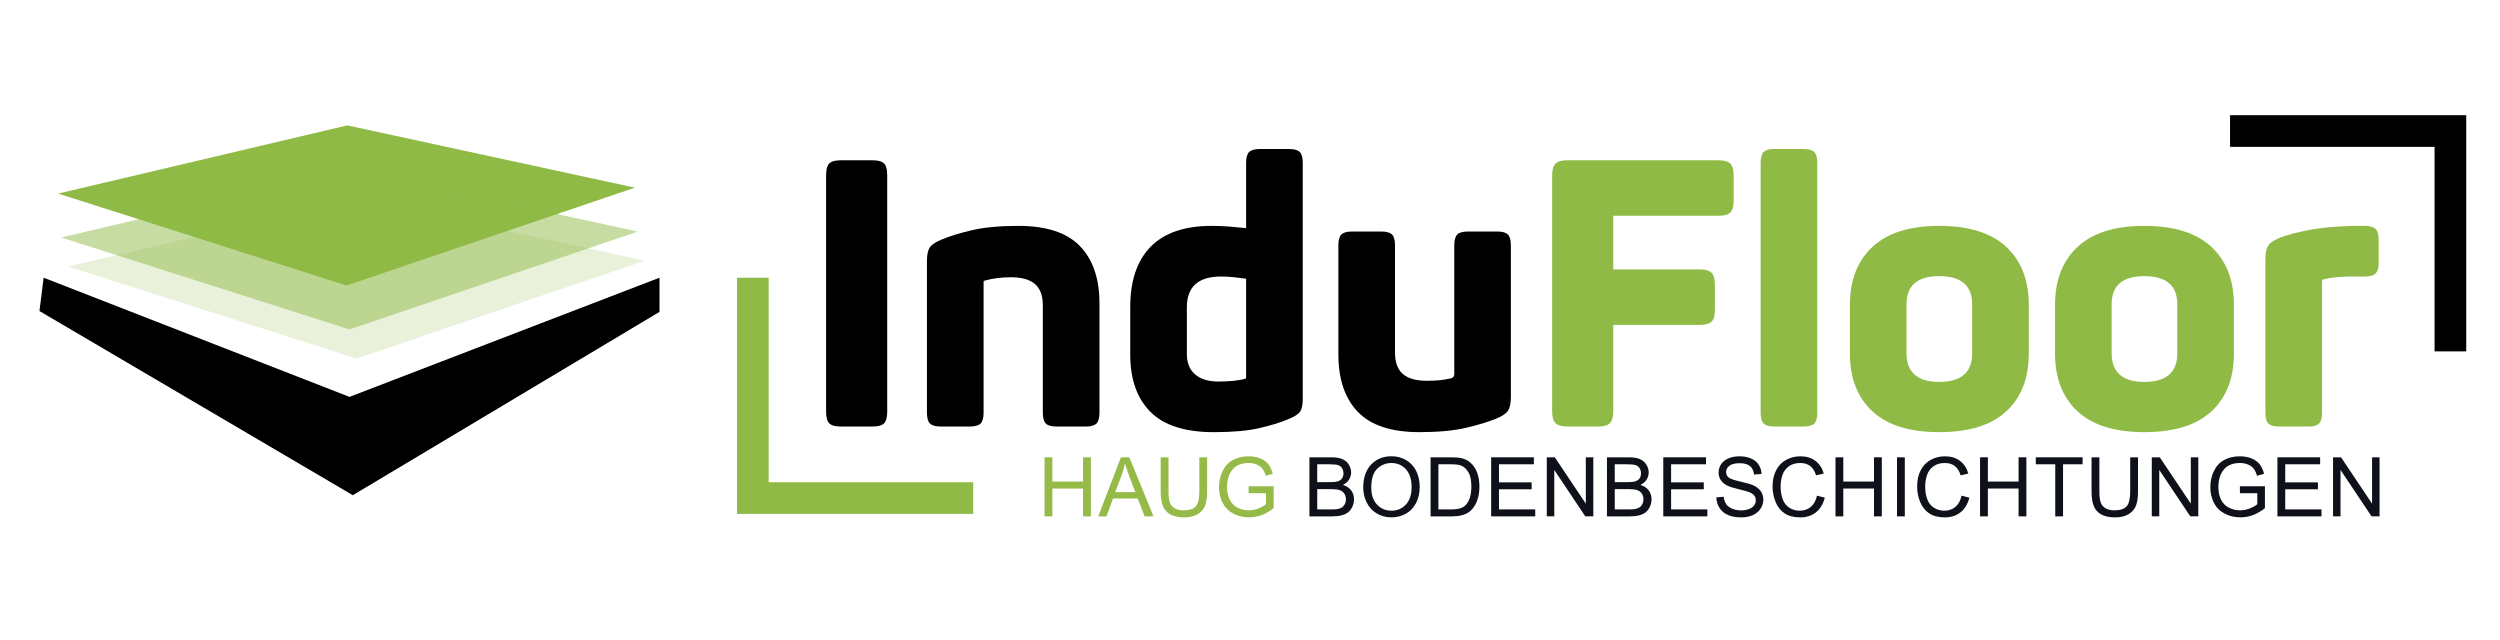 <?xml version="1.0" encoding="utf-8"?>
<!-- Generator: Adobe Illustrator 16.0.0, SVG Export Plug-In . SVG Version: 6.00 Build 0)  -->
<!DOCTYPE svg PUBLIC "-//W3C//DTD SVG 1.1//EN" "http://www.w3.org/Graphics/SVG/1.1/DTD/svg11.dtd">
<svg version="1.1" id="Ebene_1" xmlns="http://www.w3.org/2000/svg" xmlns:xlink="http://www.w3.org/1999/xlink" x="0px" y="0px"
	 width="249.984px" height="63.95px" viewBox="0 0 249.984 63.95" enable-background="new 0 0 249.984 63.95" xml:space="preserve">
<g>
	<defs>
		<rect id="SVGID_1_" x="-4.001" y="-1.023" width="257.987" height="65.996"/>
	</defs>
	<clipPath id="SVGID_2_">
		<use xlink:href="#SVGID_1_"  overflow="visible"/>
	</clipPath>
	<g clip-path="url(#SVGID_2_)">
		<defs>
			<rect id="SVGID_3_" x="-4.001" y="-1.023" width="257.987" height="65.996"/>
		</defs>
		<clipPath id="SVGID_4_">
			<use xlink:href="#SVGID_3_"  overflow="visible"/>
		</clipPath>
	</g>
	<g clip-path="url(#SVGID_2_)">
		<defs>
			<rect id="SVGID_5_" x="-4.001" y="-1.023" width="257.987" height="65.996"/>
		</defs>
		<clipPath id="SVGID_6_">
			<use xlink:href="#SVGID_5_"  overflow="visible"/>
		</clipPath>
		<path clip-path="url(#SVGID_6_)" d="M82.923,16.344c0.212-0.213,0.605-0.319,1.181-0.319h3.112c0.575,0,0.969,0.106,1.182,0.319
			s0.318,0.606,0.318,1.181v23.625c0,0.576-0.105,0.97-0.318,1.182c-0.213,0.213-0.606,0.319-1.182,0.319h-3.112
			c-0.575,0-0.969-0.106-1.181-0.319c-0.213-0.212-0.319-0.605-0.319-1.182V17.524C82.604,16.95,82.71,16.557,82.923,16.344"/>
		<path clip-path="url(#SVGID_6_)" d="M94.19,23.938c0.775-0.324,1.775-0.632,3.001-0.919c1.224-0.287,2.774-0.432,4.649-0.432
			c2.8,0,4.85,0.675,6.15,2.025c1.3,1.35,1.95,3.263,1.95,5.737v10.912c0,0.525-0.101,0.889-0.301,1.088
			c-0.2,0.201-0.55,0.301-1.05,0.301h-2.925c-0.525,0-0.888-0.1-1.088-0.301c-0.199-0.199-0.3-0.563-0.3-1.088V30.537
			c0-0.975-0.263-1.688-0.787-2.137c-0.525-0.451-1.326-0.676-2.4-0.676c-0.975,0-1.85,0.112-2.625,0.338
			c-0.075,0-0.112,0.051-0.112,0.149v13.05c0,0.525-0.101,0.889-0.3,1.088c-0.201,0.201-0.563,0.301-1.088,0.301h-2.888
			c-0.524,0-0.888-0.1-1.087-0.301c-0.201-0.199-0.301-0.563-0.301-1.088V26.112c0-0.624,0.094-1.081,0.281-1.369
			C93.159,24.457,93.565,24.188,94.19,23.938"/>
		<path clip-path="url(#SVGID_6_)" d="M113.016,30.725c0-2.649,0.681-4.669,2.044-6.057c1.362-1.387,3.394-2.081,6.094-2.081
			c0.649,0,1.262,0.026,1.837,0.075c0.575,0.051,1.112,0.101,1.613,0.15v-6.525c0-0.525,0.099-0.887,0.3-1.088
			c0.2-0.199,0.563-0.299,1.088-0.299h2.887c0.524,0,0.888,0.1,1.088,0.299c0.2,0.201,0.3,0.563,0.3,1.088v23.588
			c0,0.625-0.094,1.063-0.28,1.313c-0.188,0.25-0.595,0.501-1.22,0.75c-0.775,0.325-1.738,0.618-2.887,0.882
			c-1.15,0.262-2.65,0.394-4.501,0.394c-2.875,0-4.987-0.675-6.337-2.025c-1.351-1.35-2.025-3.263-2.025-5.738V30.725z
			 M124.604,27.875c-0.351-0.05-0.738-0.1-1.163-0.15c-0.426-0.049-0.875-0.074-1.35-0.074c-2.275,0-3.413,1.025-3.413,3.074v4.688
			c0,0.876,0.275,1.551,0.825,2.025s1.325,0.713,2.325,0.713c1.074,0,1.963-0.088,2.663-0.264c0.074-0.023,0.112-0.086,0.112-0.188
			V27.875z"/>
		<path clip-path="url(#SVGID_6_)" d="M150.778,23.45c0.199,0.2,0.301,0.563,0.301,1.088v15.149c0,0.625-0.095,1.082-0.282,1.368
			c-0.187,0.288-0.581,0.557-1.182,0.807c-0.8,0.325-1.813,0.632-3.037,0.919c-1.226,0.287-2.774,0.431-4.649,0.431
			c-2.801,0-4.851-0.674-6.15-2.024c-1.3-1.35-1.95-3.263-1.95-5.738V24.538c0-0.525,0.1-0.888,0.3-1.088s0.563-0.301,1.088-0.301
			h2.888c0.524,0,0.887,0.101,1.087,0.301s0.3,0.563,0.3,1.088v10.725c0,0.975,0.263,1.687,0.788,2.137
			c0.524,0.451,1.324,0.676,2.399,0.676c0.501,0,0.932-0.02,1.294-0.057c0.362-0.038,0.756-0.105,1.182-0.206
			c0.175-0.075,0.263-0.212,0.263-0.413V24.538c0-0.525,0.1-0.888,0.3-1.088c0.199-0.2,0.562-0.301,1.087-0.301h2.926
			C150.228,23.149,150.578,23.25,150.778,23.45"/>
		<path clip-path="url(#SVGID_6_)" fill="#8FBA45" d="M173.016,16.362c0.225,0.225,0.337,0.625,0.337,1.2v2.513
			c0,0.575-0.112,0.969-0.337,1.182c-0.226,0.212-0.626,0.318-1.199,0.318h-10.501v5.362h8.626c0.573,0,0.974,0.112,1.199,0.337
			c0.225,0.226,0.337,0.625,0.337,1.201v2.512c0,0.575-0.112,0.969-0.337,1.181c-0.226,0.214-0.626,0.319-1.199,0.319h-8.626v8.625
			c0,0.576-0.112,0.975-0.338,1.2c-0.225,0.226-0.625,0.338-1.2,0.338h-3.037c-0.575,0-0.976-0.112-1.2-0.338
			s-0.337-0.624-0.337-1.2v-23.55c0-0.575,0.112-0.976,0.337-1.2c0.225-0.226,0.625-0.338,1.2-0.338h15.076
			C172.39,16.024,172.79,16.137,173.016,16.362"/>
		<path clip-path="url(#SVGID_6_)" fill="#8FBA45" d="M181.416,42.35c-0.202,0.2-0.563,0.301-1.088,0.301h-2.926
			c-0.5,0-0.85-0.101-1.05-0.301c-0.2-0.199-0.3-0.563-0.3-1.088V16.288c0-0.526,0.1-0.888,0.3-1.089
			c0.2-0.199,0.55-0.299,1.05-0.299h2.926c0.524,0,0.886,0.1,1.088,0.299c0.198,0.201,0.299,0.563,0.299,1.089v24.974
			C181.715,41.787,181.614,42.15,181.416,42.35"/>
		<path clip-path="url(#SVGID_6_)" fill="#8FBA45" d="M184.978,30.5c0-2.476,0.75-4.412,2.25-5.813
			c1.5-1.399,3.725-2.101,6.675-2.101c2.976,0,5.214,0.701,6.713,2.101c1.5,1.4,2.251,3.337,2.251,5.813v4.837
			c0,2.476-0.751,4.407-2.251,5.795c-1.499,1.387-3.737,2.08-6.713,2.08c-2.95,0-5.175-0.693-6.675-2.08
			c-1.5-1.388-2.25-3.319-2.25-5.795V30.5z M197.203,30.425c0-1.875-1.102-2.813-3.301-2.813c-2.174,0-3.262,0.938-3.262,2.813v4.95
			c0,0.899,0.268,1.594,0.806,2.081c0.537,0.487,1.356,0.731,2.456,0.731c1.125,0,1.957-0.244,2.494-0.731s0.807-1.182,0.807-2.081
			V30.425z"/>
		<path clip-path="url(#SVGID_6_)" fill="#8FBA45" d="M205.49,30.5c0-2.476,0.75-4.412,2.25-5.813
			c1.5-1.399,3.725-2.101,6.675-2.101c2.975,0,5.212,0.701,6.713,2.101c1.5,1.4,2.249,3.337,2.249,5.813v4.837
			c0,2.476-0.749,4.407-2.249,5.795c-1.501,1.387-3.738,2.08-6.713,2.08c-2.95,0-5.175-0.693-6.675-2.08
			c-1.5-1.388-2.25-3.319-2.25-5.795V30.5z M217.715,30.425c0-1.875-1.101-2.813-3.3-2.813c-2.176,0-3.263,0.938-3.263,2.813v4.95
			c0,0.899,0.269,1.594,0.807,2.081c0.537,0.487,1.356,0.731,2.456,0.731c1.125,0,1.955-0.244,2.494-0.731
			c0.537-0.487,0.806-1.182,0.806-2.081V30.425z"/>
		<path clip-path="url(#SVGID_6_)" fill="#8FBA45" d="M236.465,22.587c0.5,0,0.855,0.101,1.069,0.301
			c0.211,0.2,0.318,0.563,0.318,1.087V26.3c0,0.501-0.107,0.851-0.318,1.05c-0.214,0.201-0.569,0.301-1.069,0.301h-1.387
			c-1.001,0-1.889,0.088-2.663,0.262c-0.149,0.025-0.226,0.113-0.226,0.263v13.088c0,0.524-0.1,0.887-0.3,1.087
			c-0.2,0.201-0.55,0.301-1.05,0.301h-2.925c-0.525,0-0.888-0.1-1.088-0.301c-0.2-0.2-0.301-0.563-0.301-1.087V25.925
			c0-0.624,0.095-1.081,0.282-1.368c0.187-0.288,0.594-0.557,1.219-0.807c0.725-0.275,1.675-0.525,2.85-0.75
			s2.625-0.362,4.351-0.413H236.465z"/>
		<polygon clip-path="url(#SVGID_6_)" fill="#8FBA45" points="76.862,48.219 76.862,27.77 73.696,27.77 73.696,48.219 
			73.696,51.386 76.862,51.386 97.313,51.386 97.313,48.219 		"/>
		<polygon clip-path="url(#SVGID_6_)" points="243.44,14.685 243.44,35.135 246.607,35.135 246.607,14.685 246.607,11.518 
			243.44,11.518 222.991,11.518 222.991,14.685 		"/>
		<polygon clip-path="url(#SVGID_6_)" fill="#95BA47" points="104.449,51.633 104.449,45.728 105.23,45.728 105.23,48.153 
			108.3,48.153 108.3,45.728 109.082,45.728 109.082,51.633 108.3,51.633 108.3,48.85 105.23,48.85 105.23,51.633 		"/>
		<path clip-path="url(#SVGID_6_)" fill="#95BA47" d="M109.816,51.634l2.269-5.906h0.842l2.417,5.906h-0.891l-0.688-1.789h-2.47
			l-0.648,1.789H109.816z M111.521,49.208h2.002l-0.616-1.635c-0.188-0.497-0.328-0.905-0.419-1.226
			c-0.075,0.38-0.182,0.756-0.318,1.128L111.521,49.208z"/>
		<path clip-path="url(#SVGID_6_)" fill="#95BA47" d="M119.926,45.728h0.781v3.412c0,0.594-0.066,1.064-0.201,1.414
			c-0.134,0.35-0.376,0.633-0.727,0.852c-0.351,0.22-0.811,0.329-1.381,0.329c-0.553,0-1.005-0.096-1.357-0.287
			c-0.352-0.189-0.603-0.466-0.752-0.827c-0.151-0.361-0.227-0.854-0.227-1.48v-3.412h0.782v3.408c0,0.514,0.047,0.892,0.143,1.134
			c0.095,0.243,0.259,0.431,0.491,0.562c0.232,0.133,0.517,0.198,0.853,0.198c0.574,0,0.984-0.13,1.229-0.391
			s0.366-0.762,0.366-1.503V45.728z"/>
		<path clip-path="url(#SVGID_6_)" fill="#95BA47" d="M124.854,49.316v-0.692l2.502-0.004v2.191
			c-0.384,0.307-0.781,0.536-1.188,0.691c-0.408,0.154-0.828,0.23-1.257,0.23c-0.58,0-1.107-0.123-1.581-0.372
			c-0.474-0.248-0.832-0.607-1.073-1.077c-0.242-0.471-0.363-0.996-0.363-1.576c0-0.573,0.12-1.11,0.361-1.608
			c0.24-0.499,0.586-0.868,1.037-1.109c0.45-0.242,0.971-0.363,1.559-0.363c0.428,0,0.813,0.07,1.158,0.207
			c0.345,0.139,0.615,0.332,0.813,0.578c0.195,0.248,0.345,0.569,0.446,0.967l-0.705,0.194c-0.088-0.302-0.198-0.537-0.33-0.709
			c-0.132-0.173-0.319-0.31-0.563-0.413s-0.516-0.155-0.814-0.155c-0.357,0-0.666,0.054-0.927,0.163
			c-0.26,0.108-0.47,0.251-0.63,0.43c-0.16,0.176-0.284,0.371-0.373,0.584c-0.15,0.364-0.226,0.761-0.226,1.188
			c0,0.525,0.091,0.967,0.271,1.32c0.183,0.354,0.446,0.618,0.792,0.789c0.347,0.173,0.715,0.259,1.104,0.259
			c0.338,0,0.668-0.065,0.99-0.195c0.322-0.131,0.566-0.27,0.734-0.418v-1.1H124.854z"/>
		<path clip-path="url(#SVGID_6_)" fill="#0E1119" d="M130.934,51.634v-5.906h2.216c0.45,0,0.813,0.06,1.085,0.18
			c0.272,0.119,0.485,0.304,0.641,0.552c0.154,0.249,0.23,0.509,0.23,0.779c0,0.252-0.068,0.49-0.205,0.713
			c-0.137,0.224-0.343,0.402-0.62,0.54c0.358,0.104,0.632,0.283,0.824,0.536c0.191,0.252,0.287,0.55,0.287,0.895
			c0,0.275-0.058,0.533-0.175,0.771c-0.117,0.236-0.261,0.42-0.434,0.549c-0.171,0.129-0.387,0.227-0.646,0.292
			c-0.259,0.066-0.577,0.1-0.953,0.1H130.934z M131.715,48.209h1.276c0.347,0,0.595-0.022,0.746-0.068
			c0.198-0.06,0.348-0.156,0.448-0.294c0.102-0.138,0.151-0.309,0.151-0.516c0-0.196-0.047-0.368-0.141-0.518
			c-0.095-0.149-0.229-0.251-0.402-0.306c-0.176-0.056-0.476-0.083-0.898-0.083h-1.181V48.209z M131.715,50.937h1.47
			c0.253,0,0.43-0.01,0.532-0.028c0.18-0.032,0.331-0.086,0.451-0.161c0.12-0.074,0.22-0.185,0.298-0.328s0.117-0.31,0.117-0.497
			c0-0.221-0.057-0.412-0.169-0.575c-0.114-0.162-0.271-0.275-0.471-0.342c-0.198-0.065-0.486-0.099-0.864-0.099h-1.364V50.937z"/>
		<path clip-path="url(#SVGID_6_)" fill="#0E1119" d="M136.313,48.758c0-0.98,0.264-1.749,0.789-2.303
			c0.526-0.555,1.206-0.832,2.038-0.832c0.545,0,1.037,0.131,1.475,0.391c0.438,0.261,0.771,0.624,1.001,1.09
			s0.345,0.994,0.345,1.585c0,0.599-0.12,1.135-0.362,1.608c-0.241,0.472-0.585,0.83-1.027,1.072
			c-0.443,0.243-0.922,0.365-1.435,0.365c-0.556,0-1.053-0.135-1.49-0.403c-0.438-0.268-0.77-0.635-0.995-1.1
			S136.313,49.276,136.313,48.758 M137.119,48.769c0,0.713,0.191,1.272,0.573,1.683c0.384,0.409,0.863,0.614,1.44,0.614
			c0.589,0,1.072-0.207,1.453-0.62c0.379-0.414,0.569-1,0.569-1.761c0-0.48-0.081-0.9-0.244-1.259
			c-0.162-0.358-0.4-0.637-0.713-0.834s-0.664-0.296-1.053-0.296c-0.554,0-1.029,0.19-1.429,0.569
			C137.317,47.245,137.119,47.881,137.119,48.769"/>
		<path clip-path="url(#SVGID_6_)" fill="#0E1119" d="M143.05,51.634v-5.906h2.035c0.459,0,0.81,0.028,1.051,0.085
			c0.339,0.077,0.627,0.219,0.866,0.423c0.313,0.263,0.545,0.6,0.699,1.01c0.153,0.409,0.231,0.877,0.231,1.403
			c0,0.448-0.052,0.846-0.157,1.192c-0.104,0.346-0.239,0.633-0.402,0.859c-0.164,0.228-0.344,0.407-0.539,0.536
			c-0.193,0.13-0.43,0.229-0.704,0.296c-0.275,0.067-0.592,0.102-0.948,0.102H143.05z M143.831,50.937h1.262
			c0.389,0,0.694-0.036,0.916-0.109c0.222-0.071,0.398-0.174,0.53-0.306c0.186-0.185,0.329-0.435,0.434-0.747
			c0.103-0.313,0.154-0.692,0.154-1.138c0-0.618-0.101-1.093-0.304-1.424c-0.204-0.332-0.449-0.555-0.739-0.667
			c-0.21-0.081-0.547-0.121-1.011-0.121h-1.242V50.937z"/>
		<polygon clip-path="url(#SVGID_6_)" fill="#0E1119" points="149.106,51.633 149.106,45.728 153.377,45.728 153.377,46.425 
			149.888,46.425 149.888,48.233 153.155,48.233 153.155,48.926 149.888,48.926 149.888,50.937 153.514,50.937 153.514,51.633 		"/>
		<polygon clip-path="url(#SVGID_6_)" fill="#0E1119" points="154.668,51.633 154.668,45.728 155.47,45.728 158.571,50.364 
			158.571,45.728 159.321,45.728 159.321,51.633 158.519,51.633 155.418,46.993 155.418,51.633 		"/>
		<path clip-path="url(#SVGID_6_)" fill="#0E1119" d="M160.685,51.634v-5.906h2.216c0.451,0,0.813,0.06,1.085,0.18
			c0.273,0.119,0.487,0.304,0.641,0.552c0.154,0.249,0.232,0.509,0.232,0.779c0,0.252-0.07,0.49-0.205,0.713
			c-0.139,0.224-0.345,0.402-0.622,0.54c0.358,0.104,0.633,0.283,0.824,0.536c0.193,0.252,0.288,0.55,0.288,0.895
			c0,0.275-0.058,0.533-0.175,0.771c-0.117,0.236-0.262,0.42-0.433,0.549c-0.173,0.129-0.388,0.227-0.647,0.292
			c-0.259,0.066-0.577,0.1-0.953,0.1H160.685z M161.466,48.209h1.276c0.347,0,0.596-0.022,0.746-0.068
			c0.198-0.06,0.348-0.156,0.448-0.294c0.102-0.138,0.152-0.309,0.152-0.516c0-0.196-0.048-0.368-0.142-0.518
			c-0.095-0.149-0.229-0.251-0.402-0.306c-0.175-0.056-0.474-0.083-0.898-0.083h-1.181V48.209z M161.466,50.937h1.47
			c0.253,0,0.431-0.01,0.532-0.028c0.181-0.032,0.331-0.086,0.451-0.161c0.121-0.074,0.22-0.185,0.298-0.328s0.117-0.31,0.117-0.497
			c0-0.221-0.057-0.412-0.169-0.575c-0.112-0.162-0.269-0.275-0.469-0.342c-0.2-0.065-0.488-0.099-0.864-0.099h-1.366V50.937z"/>
		<polygon clip-path="url(#SVGID_6_)" fill="#0E1119" points="166.318,51.633 166.318,45.728 170.589,45.728 170.589,46.425 
			167.1,46.425 167.1,48.233 170.367,48.233 170.367,48.926 167.1,48.926 167.1,50.937 170.725,50.937 170.725,51.633 		"/>
		<path clip-path="url(#SVGID_6_)" fill="#0E1119" d="M171.622,49.735l0.737-0.063c0.034,0.295,0.116,0.537,0.243,0.727
			c0.128,0.189,0.325,0.343,0.594,0.46s0.571,0.176,0.907,0.176c0.298,0,0.561-0.045,0.789-0.135c0.228-0.088,0.398-0.21,0.51-0.363
			c0.111-0.155,0.167-0.323,0.167-0.506c0-0.186-0.054-0.347-0.161-0.485s-0.284-0.255-0.532-0.349
			c-0.158-0.062-0.508-0.158-1.051-0.288c-0.542-0.13-0.923-0.252-1.14-0.369c-0.282-0.146-0.492-0.331-0.63-0.549
			c-0.139-0.22-0.208-0.465-0.208-0.735c0-0.298,0.084-0.576,0.254-0.837c0.169-0.258,0.416-0.455,0.741-0.589
			c0.324-0.135,0.686-0.202,1.083-0.202c0.438,0,0.823,0.071,1.158,0.212c0.334,0.141,0.592,0.348,0.771,0.622
			c0.18,0.273,0.277,0.584,0.29,0.931l-0.749,0.057c-0.04-0.373-0.177-0.656-0.409-0.847c-0.231-0.19-0.575-0.286-1.029-0.286
			c-0.472,0-0.816,0.087-1.033,0.261c-0.217,0.173-0.324,0.382-0.324,0.626c0,0.212,0.076,0.387,0.229,0.523
			c0.15,0.138,0.544,0.277,1.179,0.421s1.07,0.27,1.307,0.377c0.344,0.159,0.598,0.359,0.762,0.602
			c0.164,0.244,0.246,0.523,0.246,0.84c0,0.315-0.091,0.611-0.271,0.889c-0.181,0.278-0.438,0.495-0.774,0.649
			s-0.717,0.23-1.14,0.23c-0.533,0-0.981-0.077-1.343-0.233c-0.361-0.155-0.645-0.39-0.851-0.703
			C171.74,50.484,171.632,50.131,171.622,49.735"/>
		<path clip-path="url(#SVGID_6_)" fill="#0E1119" d="M181.687,49.563l0.781,0.198c-0.163,0.642-0.459,1.131-0.884,1.468
			c-0.426,0.338-0.946,0.506-1.562,0.506c-0.637,0-1.154-0.13-1.553-0.39c-0.398-0.259-0.703-0.633-0.91-1.126
			c-0.208-0.491-0.313-1.019-0.313-1.582c0-0.615,0.117-1.151,0.353-1.609s0.569-0.807,1.004-1.044
			c0.433-0.237,0.91-0.356,1.431-0.356c0.591,0,1.089,0.15,1.491,0.451c0.403,0.301,0.684,0.725,0.841,1.27l-0.769,0.181
			c-0.137-0.43-0.336-0.742-0.597-0.938c-0.261-0.197-0.588-0.295-0.981-0.295c-0.454,0-0.834,0.109-1.14,0.326
			c-0.304,0.218-0.519,0.511-0.642,0.876c-0.123,0.367-0.186,0.744-0.186,1.135c0,0.502,0.073,0.94,0.22,1.314
			c0.146,0.375,0.373,0.654,0.683,0.84c0.309,0.186,0.643,0.278,1.003,0.278c0.438,0,0.809-0.127,1.112-0.379
			C181.373,50.434,181.579,50.06,181.687,49.563"/>
		<polygon clip-path="url(#SVGID_6_)" fill="#0E1119" points="183.537,51.633 183.537,45.728 184.318,45.728 184.318,48.153 
			187.389,48.153 187.389,45.728 188.17,45.728 188.17,51.633 187.389,51.633 187.389,48.85 184.318,48.85 184.318,51.633 		"/>
		<rect x="189.688" y="45.728" clip-path="url(#SVGID_6_)" fill="#0E1119" width="0.781" height="5.906"/>
		<path clip-path="url(#SVGID_6_)" fill="#0E1119" d="M196.143,49.563l0.781,0.198c-0.164,0.642-0.459,1.131-0.884,1.468
			c-0.427,0.338-0.947,0.506-1.562,0.506c-0.638,0-1.155-0.13-1.554-0.39c-0.398-0.259-0.702-0.633-0.91-1.126
			c-0.208-0.491-0.313-1.019-0.313-1.582c0-0.615,0.117-1.151,0.354-1.609c0.234-0.458,0.568-0.807,1.003-1.044
			c0.434-0.237,0.911-0.356,1.432-0.356c0.591,0,1.088,0.15,1.491,0.451c0.401,0.301,0.684,0.725,0.841,1.27l-0.77,0.181
			c-0.137-0.43-0.335-0.742-0.596-0.938c-0.261-0.197-0.588-0.295-0.982-0.295c-0.454,0-0.834,0.109-1.139,0.326
			c-0.304,0.218-0.519,0.511-0.643,0.876c-0.124,0.367-0.186,0.744-0.186,1.135c0,0.502,0.073,0.94,0.22,1.314
			c0.146,0.375,0.374,0.654,0.684,0.84c0.308,0.186,0.643,0.278,1.003,0.278c0.438,0,0.808-0.127,1.111-0.379
			C195.828,50.434,196.035,50.06,196.143,49.563"/>
		<polygon clip-path="url(#SVGID_6_)" fill="#0E1119" points="197.993,51.633 197.993,45.728 198.774,45.728 198.774,48.153 
			201.844,48.153 201.844,45.728 202.625,45.728 202.625,51.633 201.844,51.633 201.844,48.85 198.774,48.85 198.774,51.633 		"/>
		<polygon clip-path="url(#SVGID_6_)" fill="#0E1119" points="205.513,51.633 205.513,46.425 203.565,46.425 203.565,45.728 
			208.247,45.728 208.247,46.425 206.292,46.425 206.292,51.633 		"/>
		<path clip-path="url(#SVGID_6_)" fill="#0E1119" d="M213.006,45.728h0.781v3.412c0,0.594-0.066,1.064-0.2,1.414
			c-0.135,0.35-0.377,0.633-0.728,0.852c-0.35,0.22-0.811,0.329-1.38,0.329c-0.554,0-1.006-0.096-1.357-0.287
			c-0.352-0.189-0.603-0.466-0.754-0.827c-0.149-0.361-0.226-0.854-0.226-1.48v-3.412h0.782v3.408c0,0.514,0.048,0.892,0.144,1.134
			c0.095,0.243,0.259,0.431,0.49,0.562c0.233,0.133,0.517,0.198,0.853,0.198c0.574,0,0.984-0.13,1.229-0.391
			s0.366-0.762,0.366-1.503V45.728z"/>
		<polygon clip-path="url(#SVGID_6_)" fill="#0E1119" points="215.164,51.633 215.164,45.728 215.965,45.728 219.067,50.364 
			219.067,45.728 219.816,45.728 219.816,51.633 219.015,51.633 215.913,46.993 215.913,51.633 		"/>
		<path clip-path="url(#SVGID_6_)" fill="#0E1119" d="M223.976,49.316v-0.692l2.502-0.004v2.191
			c-0.384,0.307-0.781,0.536-1.188,0.691c-0.408,0.154-0.828,0.23-1.258,0.23c-0.579,0-1.106-0.123-1.58-0.372
			c-0.474-0.248-0.832-0.607-1.073-1.077c-0.242-0.471-0.362-0.996-0.362-1.576c0-0.573,0.119-1.11,0.359-1.608
			c0.241-0.499,0.586-0.868,1.038-1.109c0.451-0.242,0.971-0.363,1.559-0.363c0.428,0,0.813,0.07,1.158,0.207
			c0.345,0.139,0.615,0.332,0.813,0.578c0.195,0.248,0.345,0.569,0.446,0.967l-0.705,0.194c-0.088-0.302-0.198-0.537-0.33-0.709
			c-0.132-0.173-0.319-0.31-0.563-0.413s-0.516-0.155-0.814-0.155c-0.357,0-0.665,0.054-0.927,0.163
			c-0.26,0.108-0.47,0.251-0.63,0.43c-0.16,0.176-0.284,0.371-0.373,0.584c-0.15,0.364-0.225,0.761-0.225,1.188
			c0,0.525,0.09,0.967,0.271,1.32c0.181,0.354,0.444,0.618,0.791,0.789c0.347,0.173,0.715,0.259,1.104,0.259
			c0.339,0,0.669-0.065,0.991-0.195c0.322-0.131,0.566-0.27,0.734-0.418v-1.1H223.976z"/>
		<polygon clip-path="url(#SVGID_6_)" fill="#0E1119" points="227.728,51.633 227.728,45.728 231.998,45.728 231.998,46.425 
			228.509,46.425 228.509,48.233 231.777,48.233 231.777,48.926 228.509,48.926 228.509,50.937 232.135,50.937 232.135,51.633 		"/>
		<polygon clip-path="url(#SVGID_6_)" fill="#0E1119" points="233.289,51.633 233.289,45.728 234.09,45.728 237.192,50.364 
			237.192,45.728 237.941,45.728 237.941,51.633 237.14,51.633 234.038,46.993 234.038,51.633 		"/>
		<polygon clip-path="url(#SVGID_6_)" fill="#8FBA45" points="5.813,19.357 34.722,12.538 63.483,18.765 34.648,28.549 		"/>
		<g opacity="0.5" clip-path="url(#SVGID_6_)">
			<g>
				<defs>
					<rect id="SVGID_7_" x="6.111" y="16.929" width="57.67" height="16.012"/>
				</defs>
				<clipPath id="SVGID_8_">
					<use xlink:href="#SVGID_7_"  overflow="visible"/>
				</clipPath>
				<polygon clip-path="url(#SVGID_8_)" fill="#8FBA45" points="6.111,23.749 35.021,16.929 63.781,23.155 34.946,32.94 				"/>
			</g>
		</g>
		<g opacity="0.2" clip-path="url(#SVGID_6_)">
			<g>
				<defs>
					<rect id="SVGID_9_" x="6.819" y="19.835" width="57.671" height="16.011"/>
				</defs>
				<clipPath id="SVGID_10_">
					<use xlink:href="#SVGID_9_"  overflow="visible"/>
				</clipPath>
				<polygon clip-path="url(#SVGID_10_)" fill="#8FBA45" points="6.82,26.654 35.729,19.834 64.49,26.062 35.654,35.846 				"/>
			</g>
		</g>
		<polygon clip-path="url(#SVGID_6_)" points="4.363,27.768 3.946,31.102 35.279,49.518 65.946,31.185 65.946,27.768 34.946,39.685 
					"/>
	</g>
</g>
</svg>
